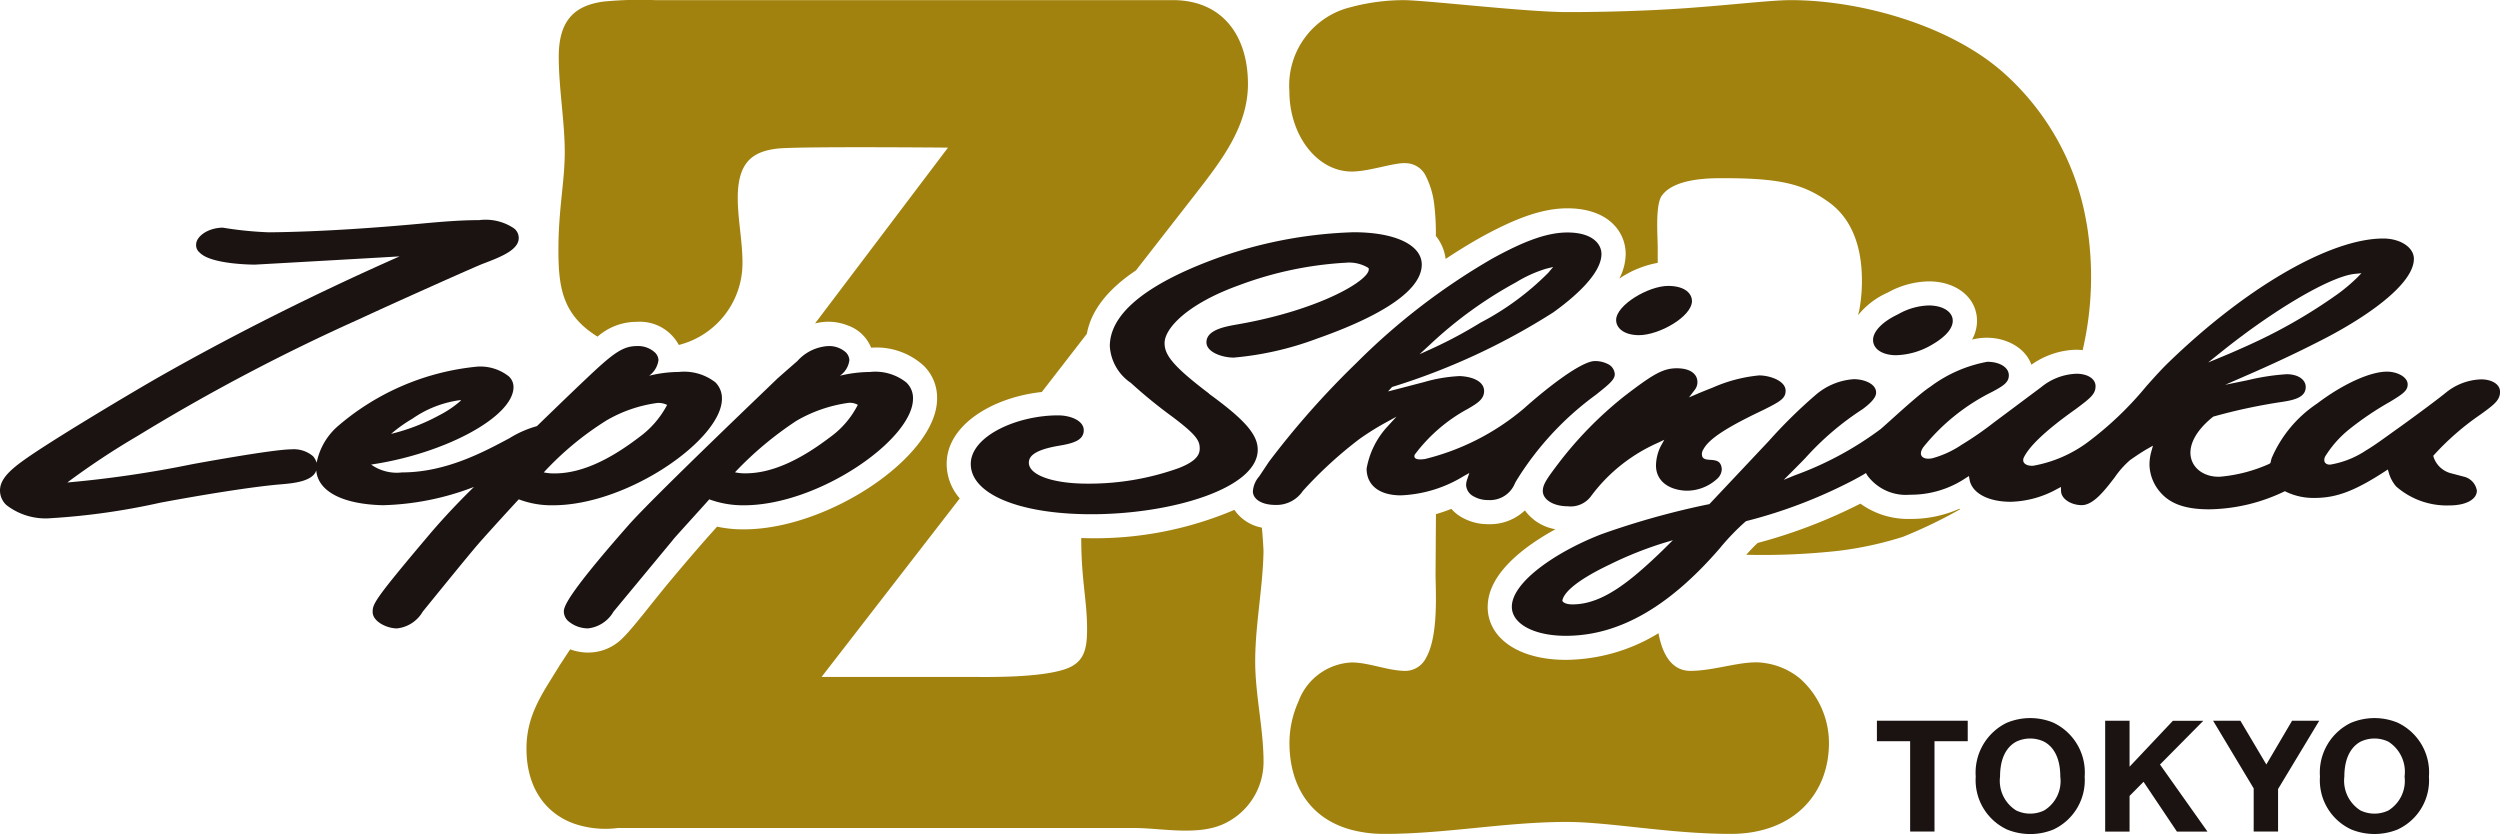 <svg id="logo" xmlns="http://www.w3.org/2000/svg" xmlns:xlink="http://www.w3.org/1999/xlink" width="185.787" height="61.981" viewBox="0 0 185.787 61.981"><defs><clipPath id="clip-path"><rect id="長方形_2131" data-name="長方形 2131" width="185.787" height="61.981" fill="none"/></clipPath></defs><g id="グループ_2822" data-name="グループ 2822" transform="translate(0 0)" clip-path="url(#clip-path)"><path id="パス_5000" data-name="パス 5000" d="M98.324 37.89A26.473 26.473.0 0187.7 40c-.258.0-.506-.009-.757-.015.0 3.114.434 4.631.434 6.763.0 1.564-.24 2.53-1.686 3-1.957.638-5.812.559-6.746.559h-11.3L77.916 37.039a3.889 3.889.0 01-.973-2.572c0-2.909 3.464-4.953 7.071-5.336l3.346-4.323c.314-1.722 1.535-3.3 3.649-4.713l4.409-5.659c1.867-2.407 3.915-4.992 3.915-8.191.0-3.648-1.952-6.325-5.785-6.235H55.264A28.069 28.069.0 0051.43.118c-1.918.271-3.315 1.176-3.315 4.074.0 2.406.445 4.81.445 7.127.0 2.167-.47 4.23-.47 7.237.0 2.776.282 4.84 2.906 6.461a4.409 4.409.0 012.941-1.1 3.279 3.279.0 013.1 1.719 6.272 6.272.0 004.731-6.123c0-1.6-.351-3.205-.351-4.806.0-2.688 1.13-3.436 2.9-3.66 1.422-.18 12.724-.076 12.724-.076L67.162 24.036a3.942 3.942.0 012.435.151 2.912 2.912.0 011.733 1.653 5.2 5.2.0 013.9 1.332 3.316 3.316.0 011 2.454c0 4.266-8.052 9.713-14.361 9.713a9.144 9.144.0 01-1.986-.2s-1.307 1.422-3.441 3.978c-1.526 1.827-2.751 3.494-3.594 4.318a3.594 3.594.0 01-2.561 1.06 3.953 3.953.0 01-1.326-.239L48.2 49.416c-1.241 2.049-2.484 3.648-2.484 6.224.0 2.823 1.351 4.759 3.475 5.546a7.14 7.14.0 003.315.347H90.873c2.045.0 4.815.622 6.772-.359a5.07 5.07.0 002.846-4.542c0-2.493-.62-4.988-.62-7.477.0-2.732.57-5.461.618-8.189.0-.119-.078-1.438-.126-1.756a3.166 3.166.0 01-2.039-1.32" transform="translate(-6.591 0)" fill="#a1820e"/><path id="パス_5001" data-name="パス 5001" d="M126.7 51.462c0-2.494 2.792-4.529 5.034-5.761a3.519 3.519.0 01-2.27-1.4 3.774 3.774.0 01-2.729 1.024 3.925 3.925.0 01-2.052-.561 3.078 3.078.0 01-.686-.577c-.389.157-.769.283-1.144.394l-.029 4.439c0 1.244.24 4.564-.7 6.228h0a1.741 1.741.0 01-1.519.98c-1.3.0-2.746-.627-4.008-.627a4.423 4.423.0 00-3.962 2.906 7.528 7.528.0 00-.669 3.059c0 3.118 1.477 5.643 4.622 6.476a9.43 9.43.0 002.444.3c4.54.0 8.993-.889 13.528-.889 3.207.0 7.661.889 12.2.889 4.631.0 7.3-2.937 7.3-6.764a6.427 6.427.0 00-2.162-4.791 5.313 5.313.0 00-2.658-1.149c-1.514-.24-3.562.573-5.448.59-1.548.014-2.159-1.478-2.4-2.8a13.356 13.356.0 01-6.889 1.98c-3.473.0-5.807-1.588-5.807-3.952" transform="translate(-16.141 -6.371)" fill="#a1820e"/><path id="パス_5002" data-name="パス 5002" d="M163.8 44.868a6.015 6.015.0 01-3.683-1.136 38.72 38.72.0 01-7.637 2.923c-.214.2-.447.432-.848.878a51.289 51.289.0 006.8-.288 26.178 26.178.0 004.845-1.046 35.589 35.589.0 004.245-2.046c-.016-.015-.036-.025-.051-.039a8.836 8.836.0 01-3.672.755" transform="translate(-21.861 -6.305)" fill="#a1820e"/><path id="パス_5003" data-name="パス 5003" d="M171.193 16.54a19.142 19.142.0 00-6.224-11.19c-3.985-3.493-10.6-5.34-15.76-5.34-1.587.0-5.2.456-8.977.676C136.391.91 132.874.9 132.644.9c-3.029.0-10.148-.84-12.1-.889a15.27 15.27.0 00-4.01.52 5.987 5.987.0 00-4.573 6.244c0 3.309 2.078 5.974 4.632 5.974 1.3.0 3.149-.676 4.008-.622a1.685 1.685.0 011.461.88 6.255 6.255.0 01.662 2.177h0a18.044 18.044.0 01.123 2.353 3.365 3.365.0 01.726 1.707c.873-.579 1.721-1.1 2.578-1.585 2.768-1.527 4.7-2.177 6.478-2.177 2.987.0 4.324 1.706 4.324 3.4a4.026 4.026.0 01-.476 1.825 7.472 7.472.0 012.857-1.172V18.436c0-.887-.183-3.019.258-3.824.231-.342.954-1.345 4.237-1.367 4.518-.03 6.308.391 8.246 1.8 1.513 1.1 2.434 3 2.434 5.805a11.719 11.719.0 01-.2 2.222c-.005.023-.051.2-.077.309.0.017-.008.033-.01.045a5.86 5.86.0 012.208-1.683 6.484 6.484.0 013.051-.832c2.075.0 3.581 1.233 3.581 2.932a2.859 2.859.0 01-.367 1.394c1.96-.493 3.9.4 4.408 1.87a5.981 5.981.0 013.357-1.116 4.352 4.352.0 01.454.032 24.049 24.049.0 00.286-9.477z" transform="translate(-16.141 -0.001)" fill="#a1820e"/><path id="パス_5004" data-name="パス 5004" d="M162.979 64.106V62.583h6.749v1.523h-2.469v6.712h-1.81V64.106z" transform="translate(-23.497 -9.023)" fill="#1a1311"/><path id="パス_5005" data-name="パス 5005" d="M173.906 62.689a4.508 4.508.0 013.409.0 4.089 4.089.0 012.341 4.015 4.046 4.046.0 01-2.341 3.939 4.573 4.573.0 01-3.409.0A4.044 4.044.0 01171.56 66.7a4.113 4.113.0 012.346-4.015m.662 6.534a2.4 2.4.0 002.076.0 2.556 2.556.0 001.2-2.52c0-1.887-.915-2.432-1.2-2.59a2.392 2.392.0 00-2.076.0c-.282.157-1.2.7-1.2 2.59a2.587 2.587.0 001.2 2.52" transform="translate(-24.734 -8.99)" fill="#1a1311"/><path id="パス_5006" data-name="パス 5006" d="M184.613 62.583V66l3.219-3.413h2.261l-3.219 3.252 3.529 4.983h-2.271l-2.481-3.7-1.038 1.049v2.653H182.8V62.583z" transform="translate(-26.355 -9.023)" fill="#1a1311"/><path id="パス_5007" data-name="パス 5007" d="M192.171 62.583H194.2l1.928 3.252 1.914-3.252h2.019L197 67.658v3.161h-1.812V67.613z" transform="translate(-27.706 -9.023)" fill="#1a1311"/><path id="パス_5008" data-name="パス 5008" d="M203.8 62.689a4.512 4.512.0 013.41.0 4.079 4.079.0 012.34 4.011 4.016 4.016.0 01-2.342 3.939 4.577 4.577.0 01-3.41.0 4.014 4.014.0 01-2.346-3.939 4.1 4.1.0 012.346-4.015m.666 6.534a2.4 2.4.0 002.075.0 2.589 2.589.0 001.2-2.52 2.652 2.652.0 00-1.2-2.59 2.388 2.388.0 00-2.075.0c-.287.157-1.2.727-1.2 2.59a2.607 2.607.0 001.2 2.52" transform="translate(-29.044 -8.99)" fill="#1a1311"/><path id="パス_5009" data-name="パス 5009" d="M53.77 43.352c-4.781 5.428-4.811 6.127-4.811 6.456a1 1 0 00.3.654 2.275 2.275.0 001.5.567 2.5 2.5.0 001.892-1.244l4.39-5.3c-.039.0 2.069-2.3 2.727-3.046a7.263 7.263.0 002.574.442c5.559.0 12.565-4.9 12.565-7.918a1.588 1.588.0 00-.495-1.208 3.7 3.7.0 00-2.706-.781 9.792 9.792.0 00-2.234.28 1.629 1.629.0 00.707-1.165.884.884.0 00-.261-.574 1.868 1.868.0 00-1.312-.466 3.332 3.332.0 00-2.293 1.114s-1.535 1.336-1.535 1.35S55.646 41.221 53.77 43.352M66.25 35.6a10.558 10.558.0 013.873-1.332 1.206 1.206.0 01.683.147 6.671 6.671.0 01-2.069 2.411c-2.365 1.8-4.429 2.68-6.268 2.68a3.312 3.312.0 01-.791-.077A25.633 25.633.0 0166.25 35.6" transform="translate(-7.058 -4.331)" fill="#1a1311"/><path id="パス_5010" data-name="パス 5010" d="M3.8 41.264a51.443 51.443.0 008.118-1.152c3.009-.562 6.819-1.189 8.949-1.363.975-.08 2.385-.225 2.636-1.038.121 1.559 1.944 2.52 4.953 2.59a20.142 20.142.0 006.77-1.36s-1.728 1.654-3.369 3.6c-4.057 4.8-4.163 5.1-4.163 5.695.0.706 1.045 1.22 1.809 1.22a2.517 2.517.0 001.911-1.244s3.267-4.031 4.038-4.926 2.942-3.256 3.1-3.423a6.8 6.8.0 002.55.442c5.547.0 12.549-4.9 12.549-7.918a1.675 1.675.0 00-.477-1.208 3.767 3.767.0 00-2.722-.781 9.334 9.334.0 00-2.211.281 1.712 1.712.0 00.694-1.166.835.835.0 00-.278-.574 1.855 1.855.0 00-1.311-.466c-1.089.0-1.813.561-3.82 2.464-1.216 1.146-3.626 3.488-3.626 3.488a7.717 7.717.0 00-2.045.9c-1.879 1-4.708 2.538-7.975 2.538a3.287 3.287.0 01-2.3-.583c5.5-.813 10.581-3.557 10.581-5.76a1.073 1.073.0 00-.356-.8A3.422 3.422.0 0035.489 30a18.593 18.593.0 00-10.435 4.473 4.843 4.843.0 00-1.523 2.676 1.245 1.245.0 00-.279-.5 2.217 2.217.0 00-1.611-.5c-1.388.0-7.371 1.107-7.371 1.107A82.943 82.943.0 015 38.613a57.152 57.152.0 015.243-3.471 145.671 145.671.0 0116.43-8.659c2.859-1.329 8.922-4.034 9.228-4.132 1.291-.491 2.648-1.012 2.648-1.906a.9.9.0 00-.335-.706 3.747 3.747.0 00-2.6-.624c-1.427.0-2.867.126-4.238.252-3.149.294-7.509.62-11.38.653a26.546 26.546.0 01-3.446-.347c-1.137.02-1.975.674-1.975 1.256a.708.708.0 00.267.6c.847.893 4.055.893 4.1.893.03.0 9.953-.561 10.753-.613-6.16 2.724-12.056 5.669-17.614 8.812C10 31.8 3.829 35.474 1.756 36.963.586 37.8.0 38.454.0 39.206A1.472 1.472.0 00.488 40.3a4.756 4.756.0 003.314.964m41.219-7.235A10.164 10.164.0 0148.867 32.7a1.459 1.459.0 01.709.147 6.985 6.985.0 01-2.092 2.411c-2.36 1.8-4.411 2.68-6.274 2.68a3.53 3.53.0 01-.8-.077 22.7 22.7.0 014.612-3.83m-14.39-.148a8.035 8.035.0 013.559-1.391c.046.0.046.021.074.021a7.715 7.715.0 01-1.629 1.107A14.7 14.7.0 0129.063 35a10.729 10.729.0 011.568-1.119" transform="translate(0 -2.756)" fill="#1a1311"/><path id="パス_5011" data-name="パス 5011" d="M102 32.148c-2.79-2.107-3.3-2.915-3.3-3.747.0-1.113 1.733-2.935 5.538-4.3a26.786 26.786.0 017.956-1.674 2.728 2.728.0 011.624.373l.055.053v.077c0 .832-3.671 3.009-9.668 4.067-1.011.175-2.394.415-2.394 1.347.0.741 1.18 1.136 2.033 1.136a23.436 23.436.0 006.2-1.416c3.542-1.243 7.767-3.206 7.767-5.5.0-1.461-1.987-2.4-5.064-2.4a32.938 32.938.0 00-12.233 2.758c-3.9 1.725-5.884 3.646-5.884 5.71a3.549 3.549.0 001.558 2.723 36.516 36.516.0 003.063 2.5c1.857 1.392 2.06 1.814 2.06 2.385.0.4-.181.925-1.589 1.462a19.762 19.762.0 01-6.77 1.145c-2.555.0-4.338-.639-4.338-1.555.0-.376.225-.915 2.179-1.252 1.042-.174 1.9-.38 1.9-1.161.0-.718-.984-1.106-1.909-1.106-3.062.0-6.487 1.545-6.487 3.612.0 2.235 3.6 3.735 8.961 3.735 5.97.0 12.364-1.923 12.364-4.787.0-1.135-.95-2.227-3.63-4.173" transform="translate(-12.154 -2.905)" fill="#1a1311"/><path id="パス_5012" data-name="パス 5012" d="M134.259 32.268c1.012-.809 1.425-1.138 1.428-1.546a.89.89.0 00-.543-.772 2.08 2.08.0 00-.933-.208c-.982.0-3.458 1.9-5.281 3.529a18.014 18.014.0 01-7.337 3.748c-.568.086-.892.0-.773-.321a12.1 12.1.0 013.949-3.405c.752-.435 1.207-.739 1.207-1.329.0-.624-.688-1.048-1.795-1.106a11.251 11.251.0 00-2.671.448c-.212.052-2.6.682-2.673.693l.3-.331a49.359 49.359.0 0011.976-5.542c1.341-.959 3.584-2.792 3.584-4.339.0-.739-.662-1.6-2.528-1.6-1.45.0-3.124.582-5.593 1.944a48.61 48.61.0 00-10.1 7.763 63.386 63.386.0 00-6.5 7.345l-.709 1.068a1.879 1.879.0 00-.474 1.114c0 .6.685 1.012 1.664 1.012a2.356 2.356.0 002.05-1.04 30.776 30.776.0 014.194-3.85 19.636 19.636.0 011.8-1.14l.965-.531-.743.813a6.193 6.193.0 00-1.479 3.05c0 1.244.953 1.987 2.55 1.987a9.65 9.65.0 004.674-1.434l.409-.226-.149.443a1.477 1.477.0 00-.09.438 1 1 0 00.531.839 2.111 2.111.0 001.1.289 2 2 0 002.005-1.261l.089-.161a22.475 22.475.0 015.89-6.379M122 28.476a30.938 30.938.0 016.357-4.591 9.66 9.66.0 012.207-1l.544-.135-.362.43a20.407 20.407.0 01-5.044 3.711 33.028 33.028.0 01-3.5 1.88l-1.025.465z" transform="translate(-15.685 -2.91)" fill="#1a1311"/><path id="パス_5013" data-name="パス 5013" d="M145.97 25.952c0-.513-.455-1.117-1.762-1.127-1.465.0-3.866 1.415-3.873 2.532-.005.555.515 1.119 1.688 1.13 1.524.0 3.938-1.384 3.948-2.534" transform="translate(-20.232 -3.579)" fill="#1a1311"/><path id="パス_5014" data-name="パス 5014" d="M164.37 30.221a5.515 5.515.0 002.686-.8c.564-.325 1.511-.987 1.511-1.76.0-.669-.734-1.137-1.786-1.137a4.866 4.866.0 00-2.287.661c-1.142.537-1.849 1.264-1.849 1.9.0.68.693 1.137 1.725 1.137" transform="translate(-23.449 -3.824)" fill="#1a1311"/><path id="パス_5015" data-name="パス 5015" d="M203.3 31.18a4.371 4.371.0 00-2.612.988c-.742.608-2.918 2.2-3.524 2.628-.931.661-1.713 1.253-2.4 1.658a6.836 6.836.0 01-2.63 1.055c-.253.038-.614-.1-.428-.574a7.988 7.988.0 011.836-2.072 22.969 22.969.0 012.994-2.016c.937-.568 1.316-.818 1.316-1.29.0-.569-.8-.952-1.538-.952-1.26.0-3.3.934-5.2 2.377a9.259 9.259.0 00-3.37 4.053c-.028.092-.049.18-.068.268l-.021.09-.092.067a11.282 11.282.0 01-3.651.953c-2.063.091-3.47-2.1-.509-4.465a41.693 41.693.0 015.154-1.1c.87-.136 1.718-.333 1.718-1.1.0-.56-.582-.952-1.415-.952a16.882 16.882.0 00-2.881.441l-1.69.346 1.579-.69c1.9-.822 3.746-1.69 5.346-2.508 3.434-1.718 7.1-4.239 7.1-6.165.0-.846-1-1.508-2.28-1.508-3.931.0-10.213 3.637-16.008 9.264-.5.488-1.036 1.085-1.6 1.719a25.142 25.142.0 01-4.378 4.175 9.627 9.627.0 01-4.028 1.729c-.517.031-.9-.219-.673-.657.443-.86 1.689-2.035 3.844-3.559 1.066-.8 1.465-1.1 1.465-1.7.0-.542-.582-.921-1.415-.921a4.358 4.358.0 00-2.612.988L167.1 34.385a25.03 25.03.0 01-2.4 1.658 7.352 7.352.0 01-2.152.994c-.626.145-1.153-.126-.7-.806A15.225 15.225.0 01167 32.094c.775-.418 1.212-.68 1.212-1.209.0-.625-.719-1.012-1.6-1.012a10.1 10.1.0 00-4.236 1.854c-.864.549-3.121 2.667-3.693 3.149a24.745 24.745.0 01-6.378 3.434l-.822.337s1.22-1.214 1.606-1.62a21.084 21.084.0 014.223-3.611c1.036-.748 1.036-1.126 1.036-1.268.0-.614-.845-.982-1.662-.982a4.841 4.841.0 00-2.807 1.149 37.172 37.172.0 00-3.5 3.441l-4.419 4.694s-.377.077-.542.112a59.875 59.875.0 00-7.44 2.109c-3.33 1.278-6.7 3.547-6.7 5.409.0 1.27 1.65 2.157 4.012 2.157 3.922.0 7.669-2.132 11.454-6.518a17.121 17.121.0 011.9-1.973l.07-.038a36.56 36.56.0 007.24-2.681c.53-.258 1.027-.524 1.48-.788l.163-.1.09.167a3.562 3.562.0 003.185 1.446 7.326 7.326.0 004.146-1.244l.23-.144.045.266c.175 1 1.379 1.647 3.063 1.647a7.487 7.487.0 003.467-.964l.26-.137.008.294c.015.632.805 1.057 1.535 1.057.871.0 1.712-1.1 2.453-2.063a6.779 6.779.0 011.148-1.291c.508-.352.9-.615 1.312-.849l.384-.219-.119.426a3.622 3.622.0 00-.139 1.035 3.229 3.229.0 00.782 1.979c.757.893 1.888 1.292 3.664 1.292a13.27 13.27.0 005.538-1.309l.08-.037.079.04a4.691 4.691.0 002.132.459c1.618.0 2.986-.518 5.232-1.979l.207-.134.068.236a2.712 2.712.0 00.549 1.026 5.715 5.715.0 003.965 1.408c1.216.0 2.033-.444 2.033-1.1a1.271 1.271.0 00-.941-1.03l-1.027-.271a1.841 1.841.0 01-1.275-1.285 19.734 19.734.0 013.5-3.061c1.083-.775 1.465-1.1 1.465-1.7.0-.542-.582-.921-1.415-.921m-19.281-2.054c3.956-3.173 8.119-5.606 9.9-5.785l.495-.05-.347.358a12.991 12.991.0 01-1.441 1.208 39.017 39.017.0 01-6.48 3.727c-.213.1-.408.185-.59.266-.543.243-.958.423-1.352.586l-1.184.491zM142.729 43.644c-.757.749-1.479 1.413-2.146 1.976-1.87 1.577-3.351 2.282-4.8 2.282-.649.0-.75-.258-.75-.258.027-.324.425-1.234 3.53-2.71a27.4 27.4.0 013.984-1.594l.7-.21z" transform="translate(-18.926 -2.987)" fill="#1a1311"/><path id="パス_5016" data-name="パス 5016" d="M194.271 30.219c-.543.243-.959.423-1.353.586l-1.183.491 1.184-.491c.394-.163.809-.343 1.352-.586" transform="translate(-27.643 -4.357)" fill="#1a1311"/><path id="パス_5017" data-name="パス 5017" d="M145.258 33.583a.91.91.0 00.2-.591c0-.49-.4-1.013-1.538-1.013-1.029.0-1.784.46-3.851 2.041a28.176 28.176.0 00-4.963 5.059c-.859 1.136-1.137 1.544-1.137 2.018.0.648.793 1.136 1.847 1.136a1.874 1.874.0 001.749-.769 12.406 12.406.0 014.919-3.929l.512-.243-.276.5a3.38 3.38.0 00-.339 1.336c-.039 1.116.8 1.862 2.185 1.947a3.34 3.34.0 002.383-.906.975.975.0 00.318-.739c-.067-.555-.384-.617-.86-.648-.241-.015-.471-.031-.577-.217a.6.6.0 01.069-.555c.407-.777 1.7-1.627 4.461-2.935 1.256-.628 1.653-.855 1.653-1.43.0-.731-1.166-1.136-1.971-1.136a11.085 11.085.0 00-3.434.9c-.416.163-.784.31-1.137.461l-.638.272z" transform="translate(-19.315 -4.61)" fill="#1a1311"/></g></svg>